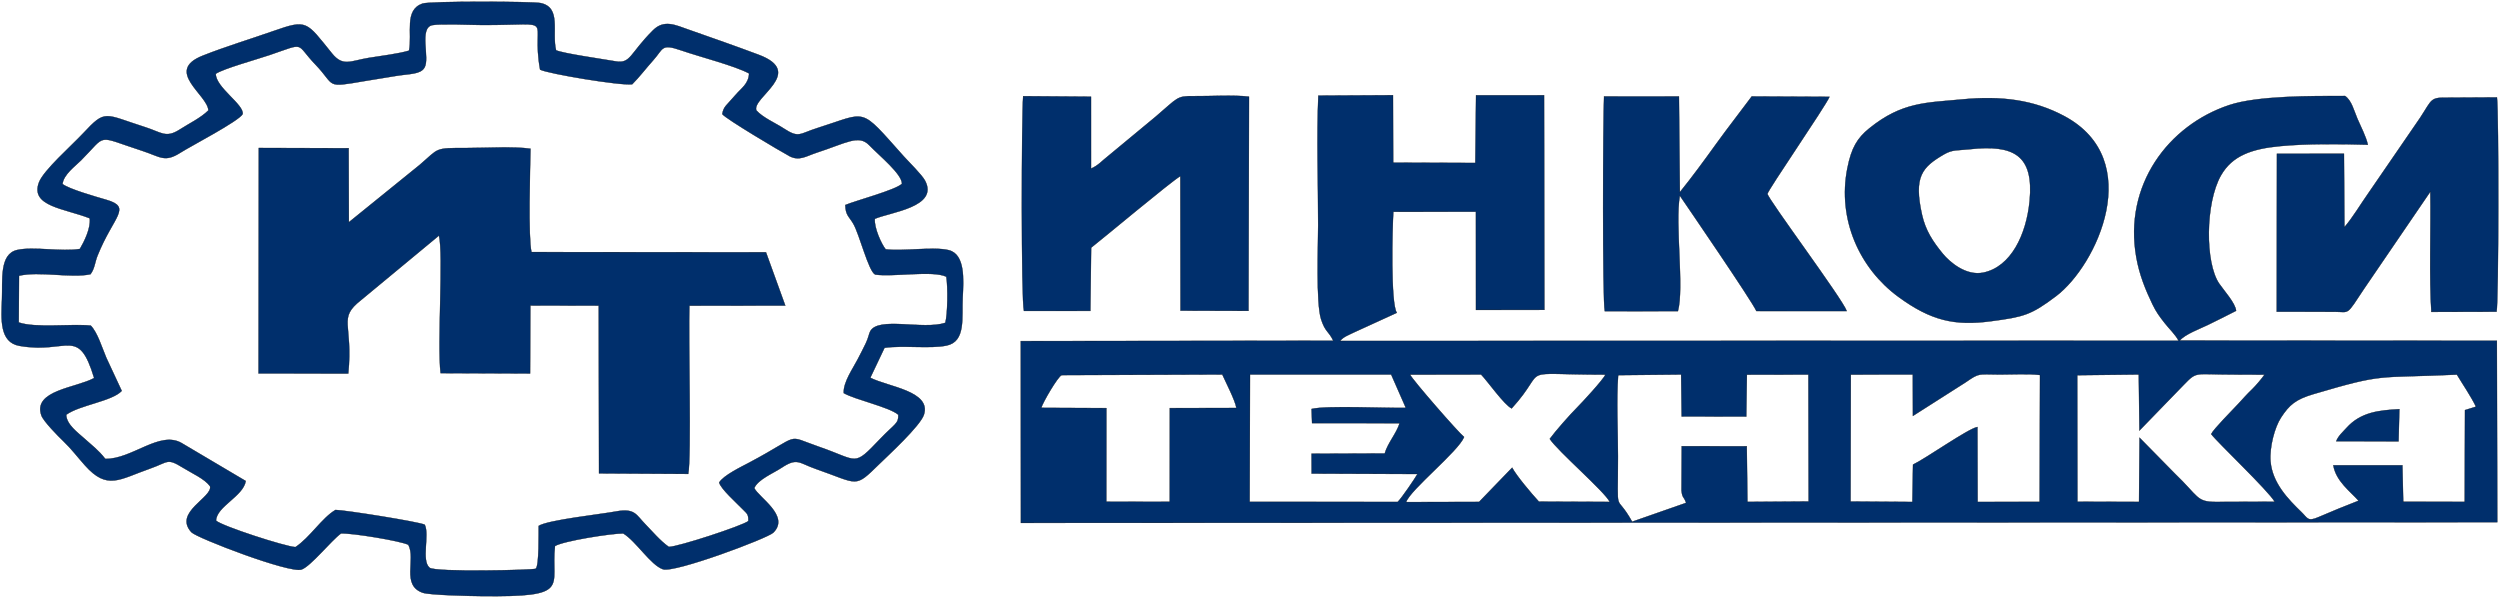 <?xml version="1.0" encoding="UTF-8"?> <svg xmlns="http://www.w3.org/2000/svg" xmlns:xlink="http://www.w3.org/1999/xlink" xmlns:xodm="http://www.corel.com/coreldraw/odm/2003" xml:space="preserve" width="1682.2mm" height="402.195mm" version="1.1" style="shape-rendering:geometricPrecision; text-rendering:geometricPrecision; image-rendering:optimizeQuality; fill-rule:evenodd; clip-rule:evenodd" viewBox="0 0 168219.8 40219.48"> <defs> <style type="text/css"> .str0 {stroke:black;stroke-width:20;stroke-miterlimit:22.926} .fil1 {fill:none} .fil0 {fill:#002F6C} </style> </defs> <g id="Слой_x0020_1">  <g> <path class="fil0" d="M157198.01 29691.98l4195.38 2.89 54.68 -2163.8c-1345.22,78.05 -2598.47,187.41 -3566.33,1272.15 -240.22,269.24 -538.34,517.55 -683.73,888.76zm-104460.19 -21048.38c-532.78,-349.36 -1416.84,-732.3 -1845.55,-1215.84 -326.98,-872.61 3339.83,-2550.51 153.18,-3744.61 -1543.75,-578.64 -3129.28,-1133.1 -4698.76,-1683.41 -910.22,-319.14 -1661.62,-703.97 -2408.89,39.97 -1569.57,1562.5 -1490.42,2262.77 -2510.63,2088.36 -917.49,-156.91 -3542.4,-534.16 -4010.37,-744.39 -305.3,-1222.16 381.92,-2881.93 -1043.78,-3178.25 -537.36,-111.52 -7448,-138.23 -7945.64,35.92 -1251.82,437.79 -673.15,2011.93 -904.13,3166.06 -699.68,210.77 -1843.67,347.2 -2713.02,488.14 -1228.61,199.14 -1726.88,616.54 -2470.66,-300.92 -1748.2,-2156.3 -1648.8,-2309.87 -3958.11,-1499.34 -1592.43,558.88 -3202.87,1042.33 -4736.14,1649.31 -2608.33,1032.58 320.89,2617.82 378.61,3683.16 -516.2,513.14 -1320.39,895.17 -1931.95,1289.92 -931.29,601.11 -1245.1,182.09 -2291.21,-150.5 -2816.37,-895.17 -2671.88,-1237.41 -4202.01,399.72 -803.47,859.52 -2668.03,2487.8 -2976.45,3307.99 -605.75,1610.96 1702.49,1743.14 3417.18,2413.73 79.77,671.49 -382.56,1590.11 -664.1,2062.56 -1222.86,205.9 -3124.52,-178.39 -4215.72,68.66 -1214.35,275.02 -974.76,2030.43 -1026.84,3313.95 -53.78,1329.44 -176.04,2901.51 1174.91,3138.45 3259.43,571.69 3967.26,-1358.77 5028.07,2166.14 -1190.51,661.65 -4149.12,823.34 -3550.1,2518.67 138.75,392.58 1119.07,1385.65 1479.4,1730.24 542.99,519.18 940.07,1054.51 1447.93,1623.22 1511.49,1692.62 2293.99,951.84 4397.14,214.66 1233.36,-432.47 1114.5,-724.81 2192.08,-59.46 620.08,382.93 1467.2,752.06 1831.56,1250.85 198.63,751.34 -2488.67,1754.51 -1252.71,3097.31 351.54,381.94 6630.44,2790.07 7412.85,2507.84 628.51,-226.66 1983.5,-1939.58 2649.03,-2424.2 686.23,-49.08 4044.34,502.76 4534.28,760.54 527.04,984.95 -490.39,2712.12 963.47,3225.17 468.42,165.3 3228.77,220.34 3944.58,228.28 6148.49,67.94 4653.49,-577.02 4957.8,-3368.54 557.07,-345.49 3811.12,-856.37 4594.42,-848.97 880.11,539.03 1831.48,2116.24 2668.21,2408.95 769.59,268.97 7035.58,-2078.44 7425.85,-2459.03 1153.85,-1125.16 -1008.02,-2389.27 -1277.28,-3003.92 256.09,-586.31 1276.92,-994.69 1836.14,-1365.71 1062.34,-704.87 1172.85,-315.44 2276.15,67.85 2971.61,1032.32 2597.22,1345.96 4321.49,-337.55 550.8,-537.76 2735.97,-2544.02 2980.13,-3296.44 517.9,-1595.26 -2430.5,-1881.37 -3606.76,-2490.78l956.39 -2013.11c1263.47,-181.37 3046.1,79.13 4171.81,-151.32 1317.87,-269.78 1021.01,-1893.92 1088.5,-3245.19 58.8,-1173.35 182.05,-2894.2 -938.46,-3175 -1008.37,-252.73 -3071.64,88.52 -4244.85,-58.11 -283.51,-344.76 -786.98,-1456.12 -729.98,-2050.73 1019.76,-447.99 4325.71,-789.87 3379.18,-2568.47 -215.84,-405.31 -1082.86,-1246.34 -1436.46,-1641.46 -3035.17,-3391.45 -2373.4,-2973.15 -5802.86,-1900.41 -1222.69,382.48 -1235.51,706.5 -2266.92,30.04zm373.5 1856.39c668.31,360.82 1140.14,1.44 1818.57,-219.71 2037.73,-664.45 2848.46,-1242.37 3553.33,-515.21 740.29,763.34 2195.21,1932.71 2210.54,2597.07 -399.76,417.49 -3126.14,1139.96 -3815.69,1432.49 22.68,694.76 230.27,738.79 533.41,1250.03 420.2,708.58 1026.12,3207.75 1477.69,3429.27 1201.63,179.19 3877.81,-296.05 4786.87,145.27 112.4,678.07 90.53,2556.11 -69.55,3102.63 -1496.52,496.26 -4527.2,-447.72 -5055.32,581.53 -57.55,112.33 -51.36,140.21 -98.42,277.81 -87.57,256.07 -73.41,259.5 -202.21,534.07 -172.01,367.05 -338.91,671.94 -536.46,1058.12 -315.51,616.81 -980.14,1539.86 -940.97,2275.86 761.26,443.39 3073.8,937.67 3671.47,1456.39 32.36,603.73 -237.62,598.5 -1213.36,1618.72 -1847.89,1932.36 -1414.6,1468.94 -4122.15,537.41 -2343.64,-806.11 -1056.78,-865.75 -4695,1065.97 -555.54,294.96 -1733.95,857.45 -2024.27,1342.16 137.58,452.05 1114.77,1312.84 1636.79,1848.17 238.34,244.44 346.34,291.26 326.27,742.41 -397.26,324.29 -4776.03,1751.36 -5351.65,1738 -603.23,-431.11 -1114.77,-1052.71 -1568.67,-1514.41 -638.1,-648.84 -700.22,-1109.28 -2008.69,-865.39 -998.69,186.05 -4555.61,568.99 -5178.29,967.35 -9.77,434.36 41.77,2689.74 -197.47,2881.93 -113.83,91.4 -6800.56,250.93 -7147.36,-69.93 -566.21,-487.33 12.37,-2202.14 -319.99,-2890.86 -369.02,-194.45 -5377.1,-985.67 -6005.34,-995.5 -914.62,534.88 -1717.46,1855.3 -2695.99,2501.16 -696.9,-34.38 -4936.91,-1410.02 -5342.77,-1780.05 24.29,-954.54 1834.61,-1633.96 1999.27,-2667.54l-4314.23 -2553.23c-1478.15,-858.08 -3329.08,1094.31 -5137.79,1064.98 -471.38,-607.96 -883.78,-893.27 -1412.26,-1375.19 -410.79,-374.45 -1213.63,-942.44 -1214.08,-1596.16 897.68,-655.6 3068.77,-897.06 3734.39,-1603.64l-1041.45 -2235.08c-295.34,-694.86 -583.69,-1682.87 -1042.34,-2158.47 -1329.8,-134.89 -3730.01,179.47 -4848.45,-213.39l19.54 -3140.89c1375.06,-323.56 3472.57,179.2 4807.84,-101.6 286.83,-377.25 295.52,-803.49 471.83,-1243.9 1072.02,-2677.92 2350.73,-3251.33 600.46,-3764.19 -740.38,-216.83 -2500.51,-714.89 -2953.15,-1061.1 66.77,-639.37 853.13,-1200.33 1246.08,-1594.09 1793.11,-1796.74 930.84,-1675.92 4125.1,-638.64 1225.74,398 1492.04,808.91 2577.95,112.78 647.33,-415.14 3928.18,-2119.58 4172.61,-2588.86 104.06,-635.4 -1819.83,-1794.75 -1809.97,-2710.13 489.31,-339.99 2756.67,-968.16 3618.77,-1261.77 2490.91,-848.34 1692.01,-812.43 3089.57,642.52 1390.21,1447.46 594.9,1573.7 3301.82,1109.55 695.65,-119.28 1429.74,-235.95 2109.43,-345.3 945.28,-152.13 1661.89,-100.88 1926.04,-563.76 375.21,-618.43 -392.95,-2674.31 528.3,-2855.31 542.28,-106.38 2701.55,-7.22 3409.65,-7.31 5138.77,0 3176.79,-655.88 3839.18,3000.67 501.94,271.5 5419.05,1093.04 6198.41,986.84 486.08,-486.06 921.43,-1067.32 1425.8,-1630.26 689.82,-770.11 508.67,-1121.47 1866.34,-652.45 1292.43,446.63 3599.23,1029.25 4573,1554.83 -36.66,709.84 -518.88,982.06 -916.85,1449.72 -613.01,720.48 -792.72,753.51 -888.09,1282.16 219.24,315.71 3921.19,2506.49 4511.96,2825.45zm-1571.18 6476.67l-15776.27 -14.44c-235.47,-957.78 -91.7,-5658.47 -67.41,-6955.34 -1129.82,-163.58 -3055.96,-48.63 -4271.65,-49.08 -2236.8,-0.81 -1843.58,-8.66 -3186.47,1138.69l-4765.62 3858.58 -13.27 -4981.03 -6047.11 -17.33 -15.33 15173.18 6036.81 3.42c339.44,-3402.19 -740.82,-3684.43 855.73,-4937.53l5248.3 -4346c310.22,1268.99 -123.16,7266.81 107.47,9257.73l6022.73 24.9 18.28 -4575.81 4600.43 8.67 19.19 11288.97 6002.2 34.46c223.19,-1063.98 4.48,-9298.77 78.61,-11318.29l6451.99 -7.94 -1298.61 -3585.81zm17306.85 -10505.06c-113.12,1378.08 -142.16,13775.34 52.43,14450.52l4469.3 -3.15 52.17 -4252.61c771.65,-597.77 5402.91,-4478.36 6002.29,-4815.19l11.56 9052.64 4573.1 13.62 34.6 -14413.26c-1053.38,-128.39 -2621.15,-23.28 -3739.24,-35.91 -1136.82,-12.9 -1041.81,107.56 -2521.65,1365.08l-3201.88 2652.84c-413.75,317.88 -674.4,648.21 -1166.49,857.99l-0.54 -4839 -4565.65 -33.57zm39087.12 17.6c-74.76,1476.51 -113.57,13741.77 48.49,14450.97l4920.69 -4.69c430.06,-1586.51 -206.16,-5828.38 127.28,-7773.81 531.79,779.22 4832.13,7053.87 5153.2,7766.95l6080.72 3.43c-287.72,-825.42 -5332.82,-7574.68 -5334.97,-7888.95 -1.44,-212.76 3876.01,-5852.28 4174.58,-6529.27l-5232.08 -25.18c-797.2,1077.61 -1564.37,2041.9 -2403.25,3206.04 -778.73,1080.68 -1625.5,2240.04 -2435.6,3238.06l-60.95 -6439.58 -5038.11 -3.97zm16371.61 4825.38c-684.8,3452.63 826.51,6749.16 3430.09,8656.89 2188.4,1603.37 3787.81,1967.45 6218.76,1644.52 2215.29,-294.24 2700.11,-409.91 4396.42,-1692.53 2735.08,-2067.97 6065.04,-9161.36 548.65,-12112.67 -2049.02,-1096.29 -4245.21,-1376 -6872.72,-1123.72 -2403.16,230.9 -4036.73,159.8 -6254.53,1955.72 -798.45,646.5 -1195.26,1303.37 -1466.67,2671.79zm6424.65 5759.98c-672.34,-817.66 -1165.5,-1566.93 -1400.07,-2616.93 -577.15,-2583.81 1.43,-3210.63 1485.58,-4075.57 570.16,-332.23 934.88,-253.1 1686.27,-337.28 3011.95,-337.01 4361.74,395.02 4066.13,3477.26 -216.83,2260.25 -1250.21,4441.55 -3121.12,4822.32 -1162.37,236.4 -2257.06,-710.47 -2716.79,-1269.8zm13015.92 241.36c208.67,1175.42 627.35,2200.43 1089.94,3159.93 251.52,521.71 474.88,819.55 815.94,1255.36 326.71,417.49 707.92,755.94 941.86,1195.54l-56426.86 15.61c244.7,-292.07 571.32,-392.77 967.05,-590.1l2853.75 -1304.9c-426.75,-625.83 -299.47,-5713.69 -234.3,-6796.26l5557.44 -3.52 2.96 6606.06 4604.28 -1.9 -22.04 -14442.58 -4576.68 1.45 -49.12 4554.24 -5527.42 -20.75 -12.37 -4538.01 -5023.32 27.07c-121,2812.64 -11.47,5879.54 -11.47,8720.23 0,1315.37 -159.28,5240.89 198.98,6336.55 283.16,866.11 490.75,761.44 819.7,1436.63l-21028.24 26.35 7.52 12232.41 99341.96 -47.46 -28.24 -12209.4 -21336.31 -13.36c344.28,-423.44 1389.13,-806.38 1882.92,-1048.19 698.52,-342.15 1193.74,-588.84 1907.13,-953.64 -39.35,-510.7 -834.75,-1382.86 -1143.45,-1837.61 -948.41,-1397.48 -933.35,-5403.76 119.3,-7263.57 767.62,-1356.06 2107.46,-1802.96 4004.37,-1980.98 1835.51,-172.25 4020.41,-144.55 5884.16,-92.04 -114.73,-537.86 -476.13,-1226.22 -703.44,-1753.79 -221.22,-513.22 -387.22,-1234.34 -831.98,-1527.13 -2196.55,0 -5882.28,-25.09 -7799.08,614.64 -4096.07,1367.25 -7106.76,5387.69 -6244.94,10243.12zm-42029.78 10165.07c2610.66,-2871.55 65.7,-2275.49 6307.68,-2272.06 -135.35,328.61 -1602.2,1911.6 -1901.57,2209.26 -453.37,450.88 -1491.41,1623.86 -1842.59,2113.81 510.28,798.53 3729.28,3573.18 4035.91,4241.6l-4768.4 -21.11c-517.54,-561.23 -1499.92,-1730.79 -1798.94,-2283.08l-2224.61 2302.93 -4910.38 12c284.85,-834.81 3504.75,-3399.94 3902.63,-4377.94 -371.35,-284.22 -3469.52,-3837.37 -3638.57,-4201.8l4784 -2.17c424.59,433.46 1567.69,2059.67 2054.84,2278.56zm26992.99 -2280l6.27 2784.21 3534.87 -2251.95c984.53,-676.36 827.94,-533.08 2309.04,-530.82 818.45,1.26 1906.59,-62.8 2706.66,30.95l-25.54 8537.6 -4171.63 2.71 -12.1 -5042.75c-637.56,113.06 -3460.11,2114.89 -4335.47,2531.75l-42.85 2512.53 -4158.98 -29.32 16.4 -8541.03 4173.33 -3.88zm-7026.09 5.32l15.51 8535.53 -4118.12 30.04 -45.44 -3741.81 -4375.99 -6.59 -14.88 2985.24c60.15,542.1 138.31,341.79 312.02,827.41l-3632.84 1270.16c-1173.93,-2111.64 -955.85,-133.99 -955.85,-4401.22 0,-1708.4 -107.29,-3801.09 14.43,-5461.04l4238.04 -43.22 35.85 2821.47 4347.49 7.4 40.6 -2816.87 4139.18 -6.5zm18090.16 40.15l4139.17 -47.01 44.46 3771.77 2985.15 -3077.54c909.06,-939.2 713.21,-690.71 3295.1,-690.98l2135.96 7.85c-164.03,243.53 -582.62,738.35 -807.69,955.8 -432.57,418.03 -583.51,604.45 -952.98,1002.81 -395.28,426.34 -1669.42,1703.71 -1826.99,2039.01 421.99,563.39 3848.85,3807.77 4273.71,4551.89l-3966.27 13.81c-1318.6,0.36 -1153.04,-379.14 -2754.25,-1909.35l-2374.3 -2414.45 -33.25 4322.72 -4146.35 -12.18 -11.47 -8514.15zm13708.16 2852.79c566.57,-866.48 990.44,-1227.85 2199.96,-1585.33 4861.08,-1436.64 4146.43,-1051.09 9637.91,-1307.88 396.36,663.1 941.78,1449.99 1283.73,2158.29l-740.55 230.44 -18.83 6173.87 -4136.48 -2.26 -55.58 -2458.93 -4648.56 -1.09c178.46,1078.79 1169.63,1782.76 1698.55,2386.93 -851.43,331.87 -1830.31,725.63 -2692.94,1101.71 -744.23,324.28 -728.72,68.48 -1146.68,-334.85 -893.56,-862.5 -1963.06,-1958.79 -2083.35,-3417.89 -78.43,-952.01 278.76,-2294.71 702.82,-2943.01zm-69372.43 -2896.91l9500.06 -1.53 986.77 2244.09c-1345.48,27.52 -5336.32,-171.52 -6343.62,73.54l33.52 951.2 5892.95 5.05c-226.69,711.37 -805.81,1339.46 -1002.73,2036.84l-4924.46 17.96 5.11 1337.47 7120.83 28.42c-182.13,322.84 -1042.43,1586.96 -1328.36,1878.22l-9964.27 -3.16 24.2 -8568.1zm-12672.54 37.62l10809.51 -41.32c234.48,530.55 853.58,1708.95 948.5,2252.31l-4481.93 9.92 -4.57 6306.32 -4267.09 -8.66 4.39 -6297.39 -4382.97 -19.03c104.69,-367.78 1119.43,-2109.39 1374.16,-2202.15zm81772.21 -14895.08l-12.28 10630.75 3864.01 2.98c1079.99,-0.09 771.02,326.81 2036.55,-1583.44l4434.16 -6498.87c40.97,2403.17 -82.46,5928.44 69.29,8090.97l4385.4 -11.55c144.22,-552.02 158.2,-13415.5 27.7,-14423.27l-3629.26 20.03c-972.7,4.42 -786.44,325.36 -1883.55,1854.3l-3133.49 4563.18c-546.59,774.26 -1033.12,1613.12 -1615.64,2296.25l-31.91 -4939.61 -4510.98 -1.72zm-34847.91 -3938.79l0 0 0 0z"></path> <path id="_1" class="fil1 str0" d="M157198.01 29691.98l4195.38 2.89 54.68 -2163.8c-1345.22,78.05 -2598.47,187.41 -3566.33,1272.15 -240.22,269.24 -538.34,517.55 -683.73,888.76zm-104460.19 -21048.38c-532.78,-349.36 -1416.84,-732.3 -1845.55,-1215.84 -326.98,-872.61 3339.83,-2550.51 153.18,-3744.61 -1543.75,-578.64 -3129.28,-1133.1 -4698.76,-1683.41 -910.22,-319.14 -1661.62,-703.97 -2408.89,39.97 -1569.57,1562.5 -1490.42,2262.77 -2510.63,2088.36 -917.49,-156.91 -3542.4,-534.16 -4010.37,-744.39 -305.3,-1222.16 381.92,-2881.93 -1043.78,-3178.25 -537.36,-111.52 -7448,-138.23 -7945.64,35.92 -1251.82,437.79 -673.15,2011.93 -904.13,3166.06 -699.68,210.77 -1843.67,347.2 -2713.02,488.14 -1228.61,199.14 -1726.88,616.54 -2470.66,-300.92 -1748.2,-2156.3 -1648.8,-2309.87 -3958.11,-1499.34 -1592.43,558.88 -3202.87,1042.33 -4736.14,1649.31 -2608.33,1032.58 320.89,2617.82 378.61,3683.16 -516.2,513.14 -1320.39,895.17 -1931.95,1289.92 -931.29,601.11 -1245.1,182.09 -2291.21,-150.5 -2816.37,-895.17 -2671.88,-1237.41 -4202.01,399.72 -803.47,859.52 -2668.03,2487.8 -2976.45,3307.99 -605.75,1610.96 1702.49,1743.14 3417.18,2413.73 79.77,671.49 -382.56,1590.11 -664.1,2062.56 -1222.86,205.9 -3124.52,-178.39 -4215.72,68.66 -1214.35,275.02 -974.76,2030.43 -1026.84,3313.95 -53.78,1329.44 -176.04,2901.51 1174.91,3138.45 3259.43,571.69 3967.26,-1358.77 5028.07,2166.14 -1190.51,661.65 -4149.12,823.34 -3550.1,2518.67 138.75,392.58 1119.07,1385.65 1479.4,1730.24 542.99,519.18 940.07,1054.51 1447.93,1623.22 1511.49,1692.62 2293.99,951.84 4397.14,214.66 1233.36,-432.47 1114.5,-724.81 2192.08,-59.46 620.08,382.93 1467.2,752.06 1831.56,1250.85 198.63,751.34 -2488.67,1754.51 -1252.71,3097.31 351.54,381.94 6630.44,2790.07 7412.85,2507.84 628.51,-226.66 1983.5,-1939.58 2649.03,-2424.2 686.23,-49.08 4044.34,502.76 4534.28,760.54 527.04,984.95 -490.39,2712.12 963.47,3225.17 468.42,165.3 3228.77,220.34 3944.58,228.28 6148.49,67.94 4653.49,-577.02 4957.8,-3368.54 557.07,-345.49 3811.12,-856.37 4594.42,-848.97 880.11,539.03 1831.48,2116.24 2668.21,2408.95 769.59,268.97 7035.58,-2078.44 7425.85,-2459.03 1153.85,-1125.16 -1008.02,-2389.27 -1277.28,-3003.92 256.09,-586.31 1276.92,-994.69 1836.14,-1365.71 1062.34,-704.87 1172.85,-315.44 2276.15,67.85 2971.61,1032.32 2597.22,1345.96 4321.49,-337.55 550.8,-537.76 2735.97,-2544.02 2980.13,-3296.44 517.9,-1595.26 -2430.5,-1881.37 -3606.76,-2490.78l956.39 -2013.11c1263.47,-181.37 3046.1,79.13 4171.81,-151.32 1317.87,-269.78 1021.01,-1893.92 1088.5,-3245.19 58.8,-1173.35 182.05,-2894.2 -938.46,-3175 -1008.37,-252.73 -3071.64,88.52 -4244.85,-58.11 -283.51,-344.76 -786.98,-1456.12 -729.98,-2050.73 1019.76,-447.99 4325.71,-789.87 3379.18,-2568.47 -215.84,-405.31 -1082.86,-1246.34 -1436.46,-1641.46 -3035.17,-3391.45 -2373.4,-2973.15 -5802.86,-1900.41 -1222.69,382.48 -1235.51,706.5 -2266.92,30.04zm373.5 1856.39c668.31,360.82 1140.14,1.44 1818.57,-219.71 2037.73,-664.45 2848.46,-1242.37 3553.33,-515.21 740.29,763.34 2195.21,1932.71 2210.54,2597.07 -399.76,417.49 -3126.14,1139.96 -3815.69,1432.49 22.68,694.76 230.27,738.79 533.41,1250.03 420.2,708.58 1026.12,3207.75 1477.69,3429.27 1201.63,179.19 3877.81,-296.05 4786.87,145.27 112.4,678.07 90.53,2556.11 -69.55,3102.63 -1496.52,496.26 -4527.2,-447.72 -5055.32,581.53 -57.55,112.33 -51.36,140.21 -98.42,277.81 -87.57,256.07 -73.41,259.5 -202.21,534.07 -172.01,367.05 -338.91,671.94 -536.46,1058.12 -315.51,616.81 -980.14,1539.86 -940.97,2275.86 761.26,443.39 3073.8,937.67 3671.47,1456.39 32.36,603.73 -237.62,598.5 -1213.36,1618.72 -1847.89,1932.36 -1414.6,1468.94 -4122.15,537.41 -2343.64,-806.11 -1056.78,-865.75 -4695,1065.97 -555.54,294.96 -1733.95,857.45 -2024.27,1342.16 137.58,452.05 1114.77,1312.84 1636.79,1848.17 238.34,244.44 346.34,291.26 326.27,742.41 -397.26,324.29 -4776.03,1751.36 -5351.65,1738 -603.23,-431.11 -1114.77,-1052.71 -1568.67,-1514.41 -638.1,-648.84 -700.22,-1109.28 -2008.69,-865.39 -998.69,186.05 -4555.61,568.99 -5178.29,967.35 -9.77,434.36 41.77,2689.74 -197.47,2881.93 -113.83,91.4 -6800.56,250.93 -7147.36,-69.93 -566.21,-487.33 12.37,-2202.14 -319.99,-2890.86 -369.02,-194.45 -5377.1,-985.67 -6005.34,-995.5 -914.62,534.88 -1717.46,1855.3 -2695.99,2501.16 -696.9,-34.38 -4936.91,-1410.02 -5342.77,-1780.05 24.29,-954.54 1834.61,-1633.96 1999.27,-2667.54l-4314.23 -2553.23c-1478.15,-858.08 -3329.08,1094.31 -5137.79,1064.98 -471.38,-607.96 -883.78,-893.27 -1412.26,-1375.19 -410.79,-374.45 -1213.63,-942.44 -1214.08,-1596.16 897.68,-655.6 3068.77,-897.06 3734.39,-1603.64l-1041.45 -2235.08c-295.34,-694.86 -583.69,-1682.87 -1042.34,-2158.47 -1329.8,-134.89 -3730.01,179.47 -4848.45,-213.39l19.54 -3140.89c1375.06,-323.56 3472.57,179.2 4807.84,-101.6 286.83,-377.25 295.52,-803.49 471.83,-1243.9 1072.02,-2677.92 2350.73,-3251.33 600.46,-3764.19 -740.38,-216.83 -2500.51,-714.89 -2953.15,-1061.1 66.77,-639.37 853.13,-1200.33 1246.08,-1594.09 1793.11,-1796.74 930.84,-1675.92 4125.1,-638.64 1225.74,398 1492.04,808.91 2577.95,112.78 647.33,-415.14 3928.18,-2119.58 4172.61,-2588.86 104.06,-635.4 -1819.83,-1794.75 -1809.97,-2710.13 489.31,-339.99 2756.67,-968.16 3618.77,-1261.77 2490.91,-848.34 1692.01,-812.43 3089.57,642.52 1390.21,1447.46 594.9,1573.7 3301.82,1109.55 695.65,-119.28 1429.74,-235.95 2109.43,-345.3 945.28,-152.13 1661.89,-100.88 1926.04,-563.76 375.21,-618.43 -392.95,-2674.31 528.3,-2855.31 542.28,-106.38 2701.55,-7.22 3409.65,-7.31 5138.77,0 3176.79,-655.88 3839.18,3000.67 501.94,271.5 5419.05,1093.04 6198.41,986.84 486.08,-486.06 921.43,-1067.32 1425.8,-1630.26 689.82,-770.11 508.67,-1121.47 1866.34,-652.45 1292.43,446.63 3599.23,1029.25 4573,1554.83 -36.66,709.84 -518.88,982.06 -916.85,1449.72 -613.01,720.48 -792.72,753.51 -888.09,1282.16 219.24,315.71 3921.19,2506.49 4511.96,2825.45zm-1571.18 6476.67l-15776.27 -14.44c-235.47,-957.78 -91.7,-5658.47 -67.41,-6955.34 -1129.82,-163.58 -3055.96,-48.63 -4271.65,-49.08 -2236.8,-0.81 -1843.58,-8.66 -3186.47,1138.69l-4765.62 3858.58 -13.27 -4981.03 -6047.11 -17.33 -15.33 15173.18 6036.81 3.42c339.44,-3402.19 -740.82,-3684.43 855.73,-4937.53l5248.3 -4346c310.22,1268.99 -123.16,7266.81 107.47,9257.73l6022.73 24.9 18.28 -4575.81 4600.43 8.67 19.19 11288.97 6002.2 34.46c223.19,-1063.98 4.48,-9298.77 78.61,-11318.29l6451.99 -7.94 -1298.61 -3585.81zm17306.85 -10505.06c-113.12,1378.08 -142.16,13775.34 52.43,14450.52l4469.3 -3.15 52.17 -4252.61c771.65,-597.77 5402.91,-4478.36 6002.29,-4815.19l11.56 9052.64 4573.1 13.62 34.6 -14413.26c-1053.38,-128.39 -2621.15,-23.28 -3739.24,-35.91 -1136.82,-12.9 -1041.81,107.56 -2521.65,1365.08l-3201.88 2652.84c-413.75,317.88 -674.4,648.21 -1166.49,857.99l-0.54 -4839 -4565.65 -33.57zm39087.12 17.6c-74.76,1476.51 -113.57,13741.77 48.49,14450.97l4920.69 -4.69c430.06,-1586.51 -206.16,-5828.38 127.28,-7773.81 531.79,779.22 4832.13,7053.87 5153.2,7766.95l6080.72 3.43c-287.72,-825.42 -5332.82,-7574.68 -5334.97,-7888.95 -1.44,-212.76 3876.01,-5852.28 4174.58,-6529.27l-5232.08 -25.18c-797.2,1077.61 -1564.37,2041.9 -2403.25,3206.04 -778.73,1080.68 -1625.5,2240.04 -2435.6,3238.06l-60.95 -6439.58 -5038.11 -3.97zm16371.61 4825.38c-684.8,3452.63 826.51,6749.16 3430.09,8656.89 2188.4,1603.37 3787.81,1967.45 6218.76,1644.52 2215.29,-294.24 2700.11,-409.91 4396.42,-1692.53 2735.08,-2067.97 6065.04,-9161.36 548.65,-12112.67 -2049.02,-1096.29 -4245.21,-1376 -6872.72,-1123.72 -2403.16,230.9 -4036.73,159.8 -6254.53,1955.72 -798.45,646.5 -1195.26,1303.37 -1466.67,2671.79zm6424.65 5759.98c-672.34,-817.66 -1165.5,-1566.93 -1400.07,-2616.93 -577.15,-2583.81 1.43,-3210.63 1485.58,-4075.57 570.16,-332.23 934.88,-253.1 1686.27,-337.28 3011.95,-337.01 4361.74,395.02 4066.13,3477.26 -216.83,2260.25 -1250.21,4441.55 -3121.12,4822.32 -1162.37,236.4 -2257.06,-710.47 -2716.79,-1269.8zm13015.92 241.36c208.67,1175.42 627.35,2200.43 1089.94,3159.93 251.52,521.71 474.88,819.55 815.94,1255.36 326.71,417.49 707.92,755.94 941.86,1195.54l-56426.86 15.61c244.7,-292.07 571.32,-392.77 967.05,-590.1l2853.75 -1304.9c-426.75,-625.83 -299.47,-5713.69 -234.3,-6796.26l5557.44 -3.52 2.96 6606.06 4604.28 -1.9 -22.04 -14442.58 -4576.68 1.45 -49.12 4554.24 -5527.42 -20.75 -12.37 -4538.01 -5023.32 27.07c-121,2812.64 -11.47,5879.54 -11.47,8720.23 0,1315.37 -159.28,5240.89 198.98,6336.55 283.16,866.11 490.75,761.44 819.7,1436.63l-21028.24 26.35 7.52 12232.41 99341.96 -47.46 -28.24 -12209.4 -21336.31 -13.36c344.28,-423.44 1389.13,-806.38 1882.92,-1048.19 698.52,-342.15 1193.74,-588.84 1907.13,-953.64 -39.35,-510.7 -834.75,-1382.86 -1143.45,-1837.61 -948.41,-1397.48 -933.35,-5403.76 119.3,-7263.57 767.62,-1356.06 2107.46,-1802.96 4004.37,-1980.98 1835.51,-172.25 4020.41,-144.55 5884.16,-92.04 -114.73,-537.86 -476.13,-1226.22 -703.44,-1753.79 -221.22,-513.22 -387.22,-1234.34 -831.98,-1527.13 -2196.55,0 -5882.28,-25.09 -7799.08,614.64 -4096.07,1367.25 -7106.76,5387.69 -6244.94,10243.12zm-42029.78 10165.07c2610.66,-2871.55 65.7,-2275.49 6307.68,-2272.06 -135.35,328.61 -1602.2,1911.6 -1901.57,2209.26 -453.37,450.88 -1491.41,1623.86 -1842.59,2113.81 510.28,798.53 3729.28,3573.18 4035.91,4241.6l-4768.4 -21.11c-517.54,-561.23 -1499.92,-1730.79 -1798.94,-2283.08l-2224.61 2302.93 -4910.38 12c284.85,-834.81 3504.75,-3399.94 3902.63,-4377.94 -371.35,-284.22 -3469.52,-3837.37 -3638.57,-4201.8l4784 -2.17c424.59,433.46 1567.69,2059.67 2054.84,2278.56zm26992.99 -2280l6.27 2784.21 3534.87 -2251.95c984.53,-676.36 827.94,-533.08 2309.04,-530.82 818.45,1.26 1906.59,-62.8 2706.66,30.95l-25.54 8537.6 -4171.63 2.71 -12.1 -5042.75c-637.56,113.06 -3460.11,2114.89 -4335.47,2531.75l-42.85 2512.53 -4158.98 -29.32 16.4 -8541.03 4173.33 -3.88zm-7026.09 5.32l15.51 8535.53 -4118.12 30.04 -45.44 -3741.81 -4375.99 -6.59 -14.88 2985.24c60.15,542.1 138.31,341.79 312.02,827.41l-3632.84 1270.16c-1173.93,-2111.64 -955.85,-133.99 -955.85,-4401.22 0,-1708.4 -107.29,-3801.09 14.43,-5461.04l4238.04 -43.22 35.85 2821.47 4347.49 7.4 40.6 -2816.87 4139.18 -6.5zm18090.16 40.15l4139.17 -47.01 44.46 3771.77 2985.15 -3077.54c909.06,-939.2 713.21,-690.71 3295.1,-690.98l2135.96 7.85c-164.03,243.53 -582.62,738.35 -807.69,955.8 -432.57,418.03 -583.51,604.45 -952.98,1002.81 -395.28,426.34 -1669.42,1703.71 -1826.99,2039.01 421.99,563.39 3848.85,3807.77 4273.71,4551.89l-3966.27 13.81c-1318.6,0.36 -1153.04,-379.14 -2754.25,-1909.35l-2374.3 -2414.45 -33.25 4322.72 -4146.35 -12.18 -11.47 -8514.15zm13708.16 2852.79c566.57,-866.48 990.44,-1227.85 2199.96,-1585.33 4861.08,-1436.64 4146.43,-1051.09 9637.91,-1307.88 396.36,663.1 941.78,1449.99 1283.73,2158.29l-740.55 230.44 -18.83 6173.87 -4136.48 -2.26 -55.58 -2458.93 -4648.56 -1.09c178.46,1078.79 1169.63,1782.76 1698.55,2386.93 -851.43,331.87 -1830.31,725.63 -2692.94,1101.71 -744.23,324.28 -728.72,68.48 -1146.68,-334.85 -893.56,-862.5 -1963.06,-1958.79 -2083.35,-3417.89 -78.43,-952.01 278.76,-2294.71 702.82,-2943.01zm-69372.43 -2896.91l9500.06 -1.53 986.77 2244.09c-1345.48,27.52 -5336.32,-171.52 -6343.62,73.54l33.52 951.2 5892.95 5.05c-226.69,711.37 -805.81,1339.46 -1002.73,2036.84l-4924.46 17.96 5.11 1337.47 7120.83 28.42c-182.13,322.84 -1042.43,1586.96 -1328.36,1878.22l-9964.27 -3.16 24.2 -8568.1zm-12672.54 37.62l10809.51 -41.32c234.48,530.55 853.58,1708.95 948.5,2252.31l-4481.93 9.92 -4.57 6306.32 -4267.09 -8.66 4.39 -6297.39 -4382.97 -19.03c104.69,-367.78 1119.43,-2109.39 1374.16,-2202.15zm81772.21 -14895.08l-12.28 10630.75 3864.01 2.98c1079.99,-0.09 771.02,326.81 2036.55,-1583.44l4434.16 -6498.87c40.97,2403.17 -82.46,5928.44 69.29,8090.97l4385.4 -11.55c144.22,-552.02 158.2,-13415.5 27.7,-14423.27l-3629.26 20.03c-972.7,4.42 -786.44,325.36 -1883.55,1854.3l-3133.49 4563.18c-546.59,774.26 -1033.12,1613.12 -1615.64,2296.25l-31.91 -4939.61 -4510.98 -1.72zm-34847.91 -3938.79l0 0"></path> </g> </g> </svg> 